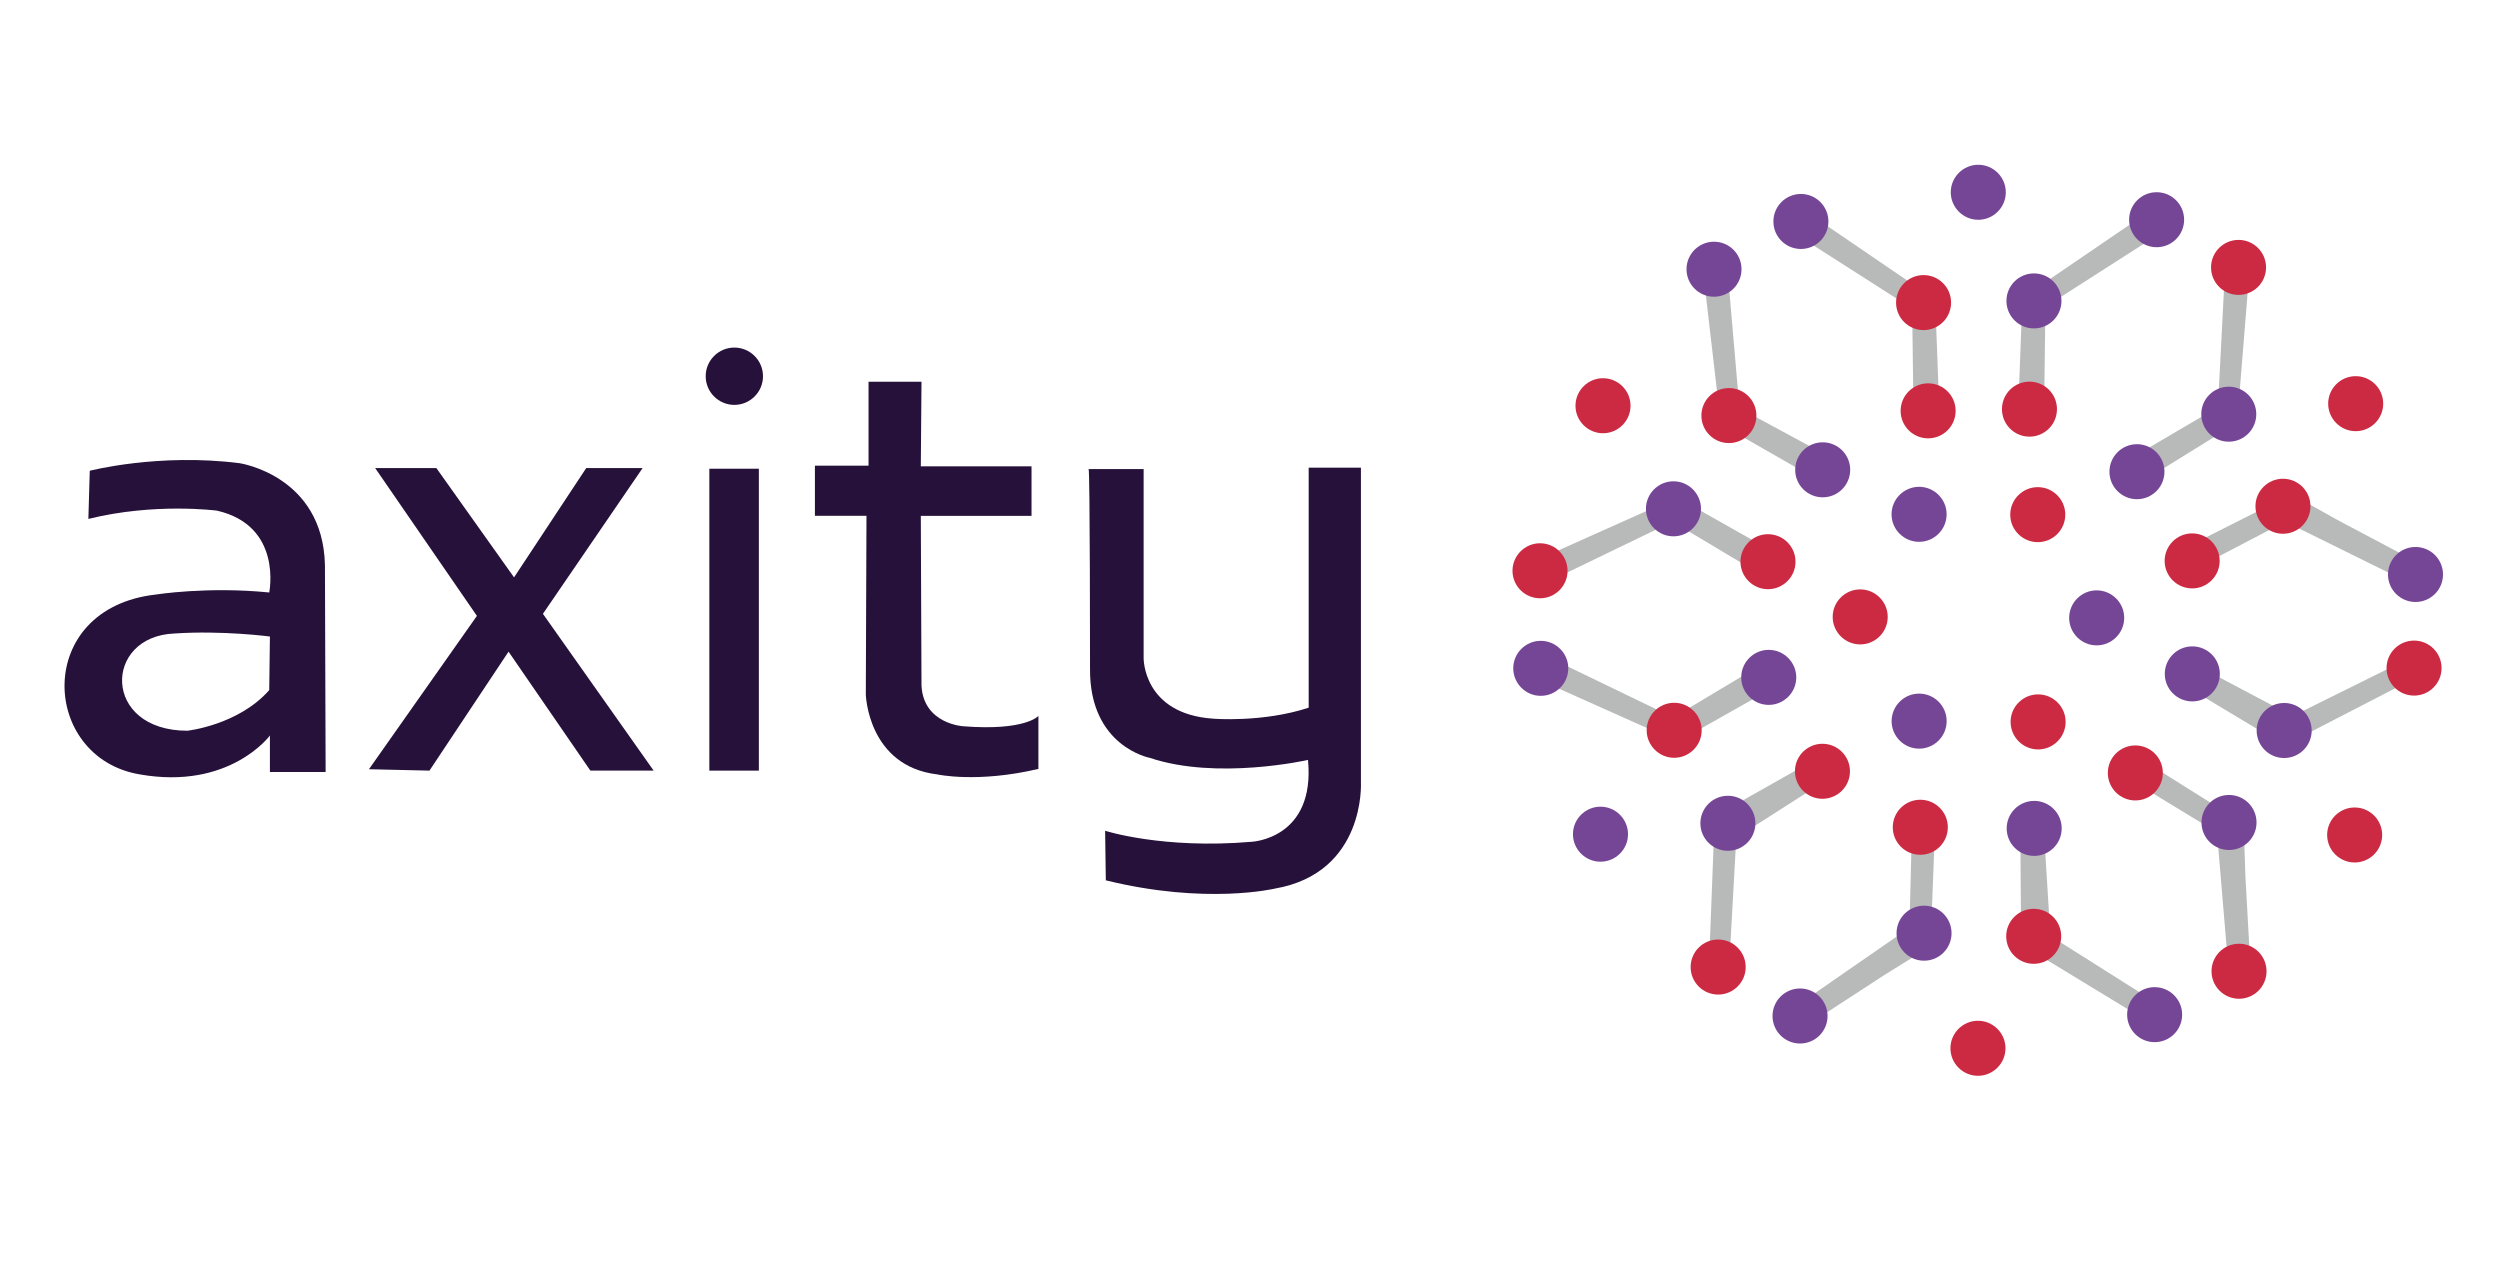 <?xml version="1.0" encoding="utf-8"?>
<!-- Generator: Adobe Illustrator 16.0.0, SVG Export Plug-In . SVG Version: 6.00 Build 0)  -->
<!DOCTYPE svg PUBLIC "-//W3C//DTD SVG 1.1//EN" "http://www.w3.org/Graphics/SVG/1.1/DTD/svg11.dtd">
<svg version="1.1" id="Capa_1" xmlns="http://www.w3.org/2000/svg" xmlns:xlink="http://www.w3.org/1999/xlink" x="0px" y="0px"
	 width="175.5px" height="89px" viewBox="8.5 0 175.5 89" enable-background="new 8.5 0 175.5 89" xml:space="preserve">
<g>
	<g>
		<g>
			<polygon fill="#B8B9B9" points="137.964,54.602 137.193,52.598 130.063,56.627 128.841,58.139 128.477,67.589 129.889,67.792 
				130.389,58.805 136.615,54.824 			"/>
			<circle fill="#CC2A42" cx="136.436" cy="54.144" r="1.931"/>
			<circle fill="#764696" cx="129.798" cy="57.794" r="1.931"/>
			<circle fill="#CC2A42" cx="129.115" cy="67.887" r="1.932"/>
		</g>
		<g>
			<polygon fill="#B8B9B9" points="152.443,57.039 150.316,56.74 150.374,64.932 151.102,66.729 159.184,71.645 160.046,70.51 
				152.438,65.703 151.984,58.326 			"/>
			<circle fill="#764696" cx="151.3" cy="58.153" r="1.931"/>
			<circle fill="#CC2A42" cx="151.266" cy="65.729" r="1.931"/>
			<circle fill="#764696" cx="159.756" cy="71.229" r="1.931"/>
		</g>
		<g>
			<polygon fill="#B8B9B9" points="162.046,45.75 160.684,47.408 167.701,51.627 169.619,51.943 178.023,47.604 177.502,46.275 
				169.438,50.27 162.904,46.813 			"/>
			<circle fill="#764696" cx="162.4" cy="47.307" r="1.932"/>
			<circle fill="#764696" cx="168.848" cy="51.281" r="1.932"/>
			<circle fill="#CC2A42" cx="177.967" cy="46.9" r="1.931"/>
		</g>
		<g>
			<polygon fill="#B8B9B9" points="133.422,70.729 134.193,72.734 140.863,68.393 144.018,66.438 144.384,56.986 142.705,58.699 
				142.542,65.126 134.77,70.507 			"/>
			<circle fill="#764696" cx="134.863" cy="71.323" r="1.932"/>
			<circle fill="#764696" cx="143.568" cy="65.51" r="1.931"/>
			<circle fill="#CC2A42" cx="143.305" cy="58.074" r="1.932"/>
		</g>
		<g>
			<polygon fill="#B8B9B9" points="164.445,69.137 166.568,69.466 166.128,61.518 166.005,57.809 157.994,52.781 158.643,55.09 
				164.133,58.436 164.923,67.854 			"/>
			<circle fill="#CC2A42" cx="165.68" cy="68.182" r="1.931"/>
			<circle fill="#764696" cx="164.977" cy="57.738" r="1.932"/>
			<circle fill="#CC2A42" cx="158.4" cy="54.26" r="1.931"/>
		</g>
		<g>
			<polygon fill="#B8B9B9" points="178.249,41.878 179.627,40.232 172.593,36.503 169.355,34.695 160.914,38.958 163.227,39.595 
				168.925,36.621 177.4,40.807 			"/>
			<circle fill="#764696" cx="178.068" cy="40.329" r="1.931"/>
			<circle fill="#CC2A42" cx="168.764" cy="35.539" r="1.931"/>
			<circle fill="#CC2A42" cx="162.389" cy="39.375" r="1.931"/>
		</g>
		<g>
			<polygon fill="#B8B9B9" points="165.869,18.103 166.389,19.268 165.578,29.284 164.77,30.16 159.35,33.521 158.768,31.77 
				164.199,28.583 164.689,19.052 			"/>
			<circle fill="#CC2A42" cx="165.646" cy="18.772" r="1.931"/>
			<circle fill="#764696" cx="164.96" cy="29.076" r="1.931"/>
			<circle fill="#764696" cx="158.514" cy="33.113" r="1.931"/>
		</g>
		<g>
			<polygon fill="#B8B9B9" points="160.363,14.897 159.098,15.024 150.796,20.688 150.438,21.826 150.201,28.199 152.01,27.837 
				152.087,21.538 160.125,16.393 			"/>
			<circle fill="#764696" cx="159.895" cy="15.424" r="1.931"/>
			<circle fill="#764696" cx="151.283" cy="21.124" r="1.931"/>
			<circle fill="#CC2A42" cx="150.968" cy="28.722" r="1.931"/>
		</g>
	</g>
	<g>
		<path fill="#25113A" d="M14.704,36.428l0.097-3.38c0,0,4.828-1.255,10.524-0.531c0,0,5.842,0.869,5.986,7.145l0.048,14.531h-3.911
			v-2.56c0,0-2.833,3.854-9.165,2.724c-6.95-1.192-7.436-11.652,1.151-12.62c0,0,3.621-0.579,7.966-0.145
			c0,0,0.965-4.683-3.669-5.745C23.731,35.848,19.387,35.269,14.704,36.428L14.704,36.428z M27.448,44.684
			c0,0-3.336-0.441-6.693-0.213c-5.011,0.186-5.102,6.826,0.9,6.826c0,0,3.573-0.387,5.745-2.85L27.448,44.684z"/>
		<polygon fill="#25113A" points="34.4,54 41.979,43.235 34.835,32.856 39.131,32.856 44.586,40.532 49.654,32.856 53.613,32.856 
			46.613,43.09 54.386,54.098 49.945,54.098 44.2,45.746 38.648,54.098 		"/>
		<rect x="58.296" y="32.904" fill="#25113A" width="3.476" height="21.194"/>
		<path fill="#25113A" d="M81.396,53.977V50.26c0,0-0.916,1.063-5.262,0.725c0,0-2.8-0.146-2.945-2.85l-0.048-11.923h7.772v-3.476
			h-7.772l0.048-5.938h-3.717v5.89h-3.765v3.523h3.62L69.28,48.762c0,0,0.145,5.021,5.021,5.602
			C74.3,54.363,77.1,54.99,81.396,53.977z"/>
		<path fill="#25113A" d="M84.921,32.928h3.862v13.275c0,0-0.049,3.91,4.875,4.248c0,0,3.476,0.291,6.711-0.771V32.832h3.668v22.109
			c0,0,0.339,6.324-6.034,7.437c0,0-4.827,1.158-11.875-0.579L86.08,58.32c0,0,4.055,1.307,10.283,0.773
			c0,0,4.488-0.193,3.959-5.746c0,0-6.373,1.448-11.104-0.146c0,0-4.245-0.789-4.198-6.261C85.02,46.943,85.02,32.928,84.921,32.928
			z"/>
		<path fill="#25113A" d="M60.051,28.423c1.107,0,2.012-0.903,2.012-2.012s-0.904-2.012-2.012-2.012
			c-1.108,0-2.012,0.903-2.012,2.012S58.943,28.423,60.051,28.423z"/>
		<path fill="#CC2A42" d="M139.086,45.238c1.064,0,1.932-0.867,1.932-1.931c0-1.063-0.867-1.931-1.932-1.931
			c-1.063,0-1.932,0.867-1.932,1.931S138.023,45.238,139.086,45.238z"/>
		<path fill="#764696" d="M143.223,52.555c1.063,0,1.932-0.867,1.932-1.932s-0.866-1.932-1.932-1.932
			c-1.063,0-1.932,0.867-1.932,1.932S142.158,52.555,143.223,52.555z"/>
		<path fill="#764696" d="M155.686,45.305c1.063,0,1.933-0.867,1.933-1.93c0-1.064-0.867-1.932-1.933-1.932
			c-1.064,0-1.931,0.867-1.931,1.932C153.755,44.438,154.621,45.305,155.686,45.305z"/>
		<path fill="#764696" d="M143.221,38.037c1.063,0,1.932-0.868,1.932-1.932c0-1.063-0.868-1.931-1.932-1.931
			c-1.064,0-1.934,0.867-1.934,1.931S142.154,38.037,143.221,38.037z"/>
		<path fill="#764696" d="M147.376,15.429c1.063,0,1.931-0.868,1.931-1.931c0-1.064-0.867-1.931-1.931-1.931
			s-1.933,0.867-1.933,1.931C145.445,14.561,146.313,15.429,147.376,15.429z"/>
		<path fill="#CC2A42" d="M147.352,75.521c1.063,0,1.933-0.867,1.933-1.931s-0.867-1.932-1.933-1.932
			c-1.064,0-1.931,0.866-1.931,1.932C145.421,74.654,146.287,75.521,147.352,75.521z"/>
		<path fill="#CC2A42" d="M151.553,38.06c1.063,0,1.93-0.867,1.93-1.931s-0.866-1.932-1.93-1.932c-1.064,0-1.934,0.868-1.934,1.932
			S150.488,38.06,151.553,38.06z"/>
		<path fill="#CC2A42" d="M151.574,52.611c1.064,0,1.933-0.869,1.933-1.932c0-1.064-0.866-1.934-1.933-1.934
			c-1.063,0-1.93,0.867-1.93,1.934C149.645,51.742,150.514,52.611,151.574,52.611z"/>
		<path fill="#CC2A42" d="M173.797,60.547c1.063,0,1.932-0.867,1.932-1.932c0-1.063-0.867-1.93-1.932-1.93s-1.932,0.867-1.932,1.93
			C171.865,59.68,172.734,60.547,173.797,60.547z"/>
		<path fill="#CC2A42" d="M173.869,30.269c1.063,0,1.932-0.867,1.932-1.932c0-1.063-0.867-1.931-1.932-1.931
			s-1.932,0.867-1.932,1.931C171.939,29.402,172.807,30.269,173.869,30.269z"/>
		<path fill="#CC2A42" d="M121.031,30.414c1.063,0,1.933-0.867,1.933-1.931s-0.868-1.932-1.933-1.932
			c-1.063,0-1.932,0.868-1.932,1.932S119.969,30.414,121.031,30.414z"/>
		<path fill="#764696" d="M120.855,60.492c1.063,0,1.932-0.867,1.932-1.93c0-1.064-0.868-1.933-1.932-1.933
			c-1.064,0-1.934,0.866-1.934,1.933C118.923,59.625,119.789,60.492,120.855,60.492z"/>
		<g>
			<polygon fill="#B8B9B9" points="115.914,40.193 116.688,39.179 125.861,35.076 127.02,35.366 132.57,38.503 131.316,39.855 
				125.908,36.621 117.316,40.773 			"/>
			<path fill="#CC2A42" d="M116.611,42c1.063,0,1.931-0.867,1.931-1.931s-0.868-1.932-1.931-1.932c-1.064,0-1.934,0.868-1.934,1.932
				S115.546,42,116.611,42z"/>
			<path fill="#764696" d="M125.977,37.65c1.063,0,1.933-0.867,1.933-1.931c0-1.064-0.867-1.932-1.933-1.932
				c-1.066,0-1.933,0.868-1.933,1.932C124.044,36.783,124.91,37.65,125.977,37.65z"/>
			<path fill="#CC2A42" d="M132.613,41.362c1.063,0,1.932-0.867,1.932-1.931s-0.867-1.931-1.932-1.931s-1.932,0.867-1.932,1.931
				S131.55,41.362,132.613,41.362z"/>
		</g>
		<g>
			<polygon fill="#B8B9B9" points="134.451,15.021 135.721,15.147 144.023,20.806 144.384,21.945 144.621,28.318 142.814,27.958 
				142.734,21.658 134.693,16.517 			"/>
			<circle fill="#764696" cx="134.923" cy="15.547" r="1.931"/>
			<circle fill="#CC2A42" cx="143.535" cy="21.242" r="1.931"/>
			<circle fill="#CC2A42" cx="143.855" cy="28.841" r="1.931"/>
		</g>
		<g>
			<polygon fill="#B8B9B9" points="115.967,46.793 116.738,47.807 125.91,51.91 127.07,51.619 132.621,48.482 131.365,47.131 
				125.96,50.365 117.365,46.213 			"/>
			<path fill="#764696" d="M116.66,48.848c1.064,0,1.933-0.865,1.933-1.932c0-1.063-0.866-1.93-1.933-1.93
				c-1.063,0-1.93,0.868-1.93,1.93C114.732,47.98,115.6,48.848,116.66,48.848z"/>
			<path fill="#CC2A42" d="M126.027,53.197c1.063,0,1.932-0.867,1.932-1.932c0-1.063-0.867-1.931-1.932-1.931
				c-1.063,0-1.932,0.866-1.932,1.931C124.098,52.33,124.964,53.197,126.027,53.197z"/>
			<path fill="#764696" d="M132.664,49.484c1.064,0,1.934-0.867,1.934-1.93c0-1.064-0.867-1.934-1.934-1.934
				c-1.063,0-1.93,0.867-1.93,1.934C130.734,48.617,131.602,49.484,132.664,49.484z"/>
		</g>
		<g>
			<polygon fill="#B8B9B9" points="128.574,18.239 128.1,19.42 129.259,29.402 130.1,30.25 135.634,33.418 136.154,31.649 
				130.611,28.654 129.789,19.146 			"/>
			<circle fill="#764696" cx="128.824" cy="18.899" r="1.931"/>
			<circle fill="#CC2A42" cx="129.869" cy="29.173" r="1.931"/>
			<circle fill="#764696" cx="136.453" cy="32.981" r="1.931"/>
		</g>
	</g>
</g>
</svg>
